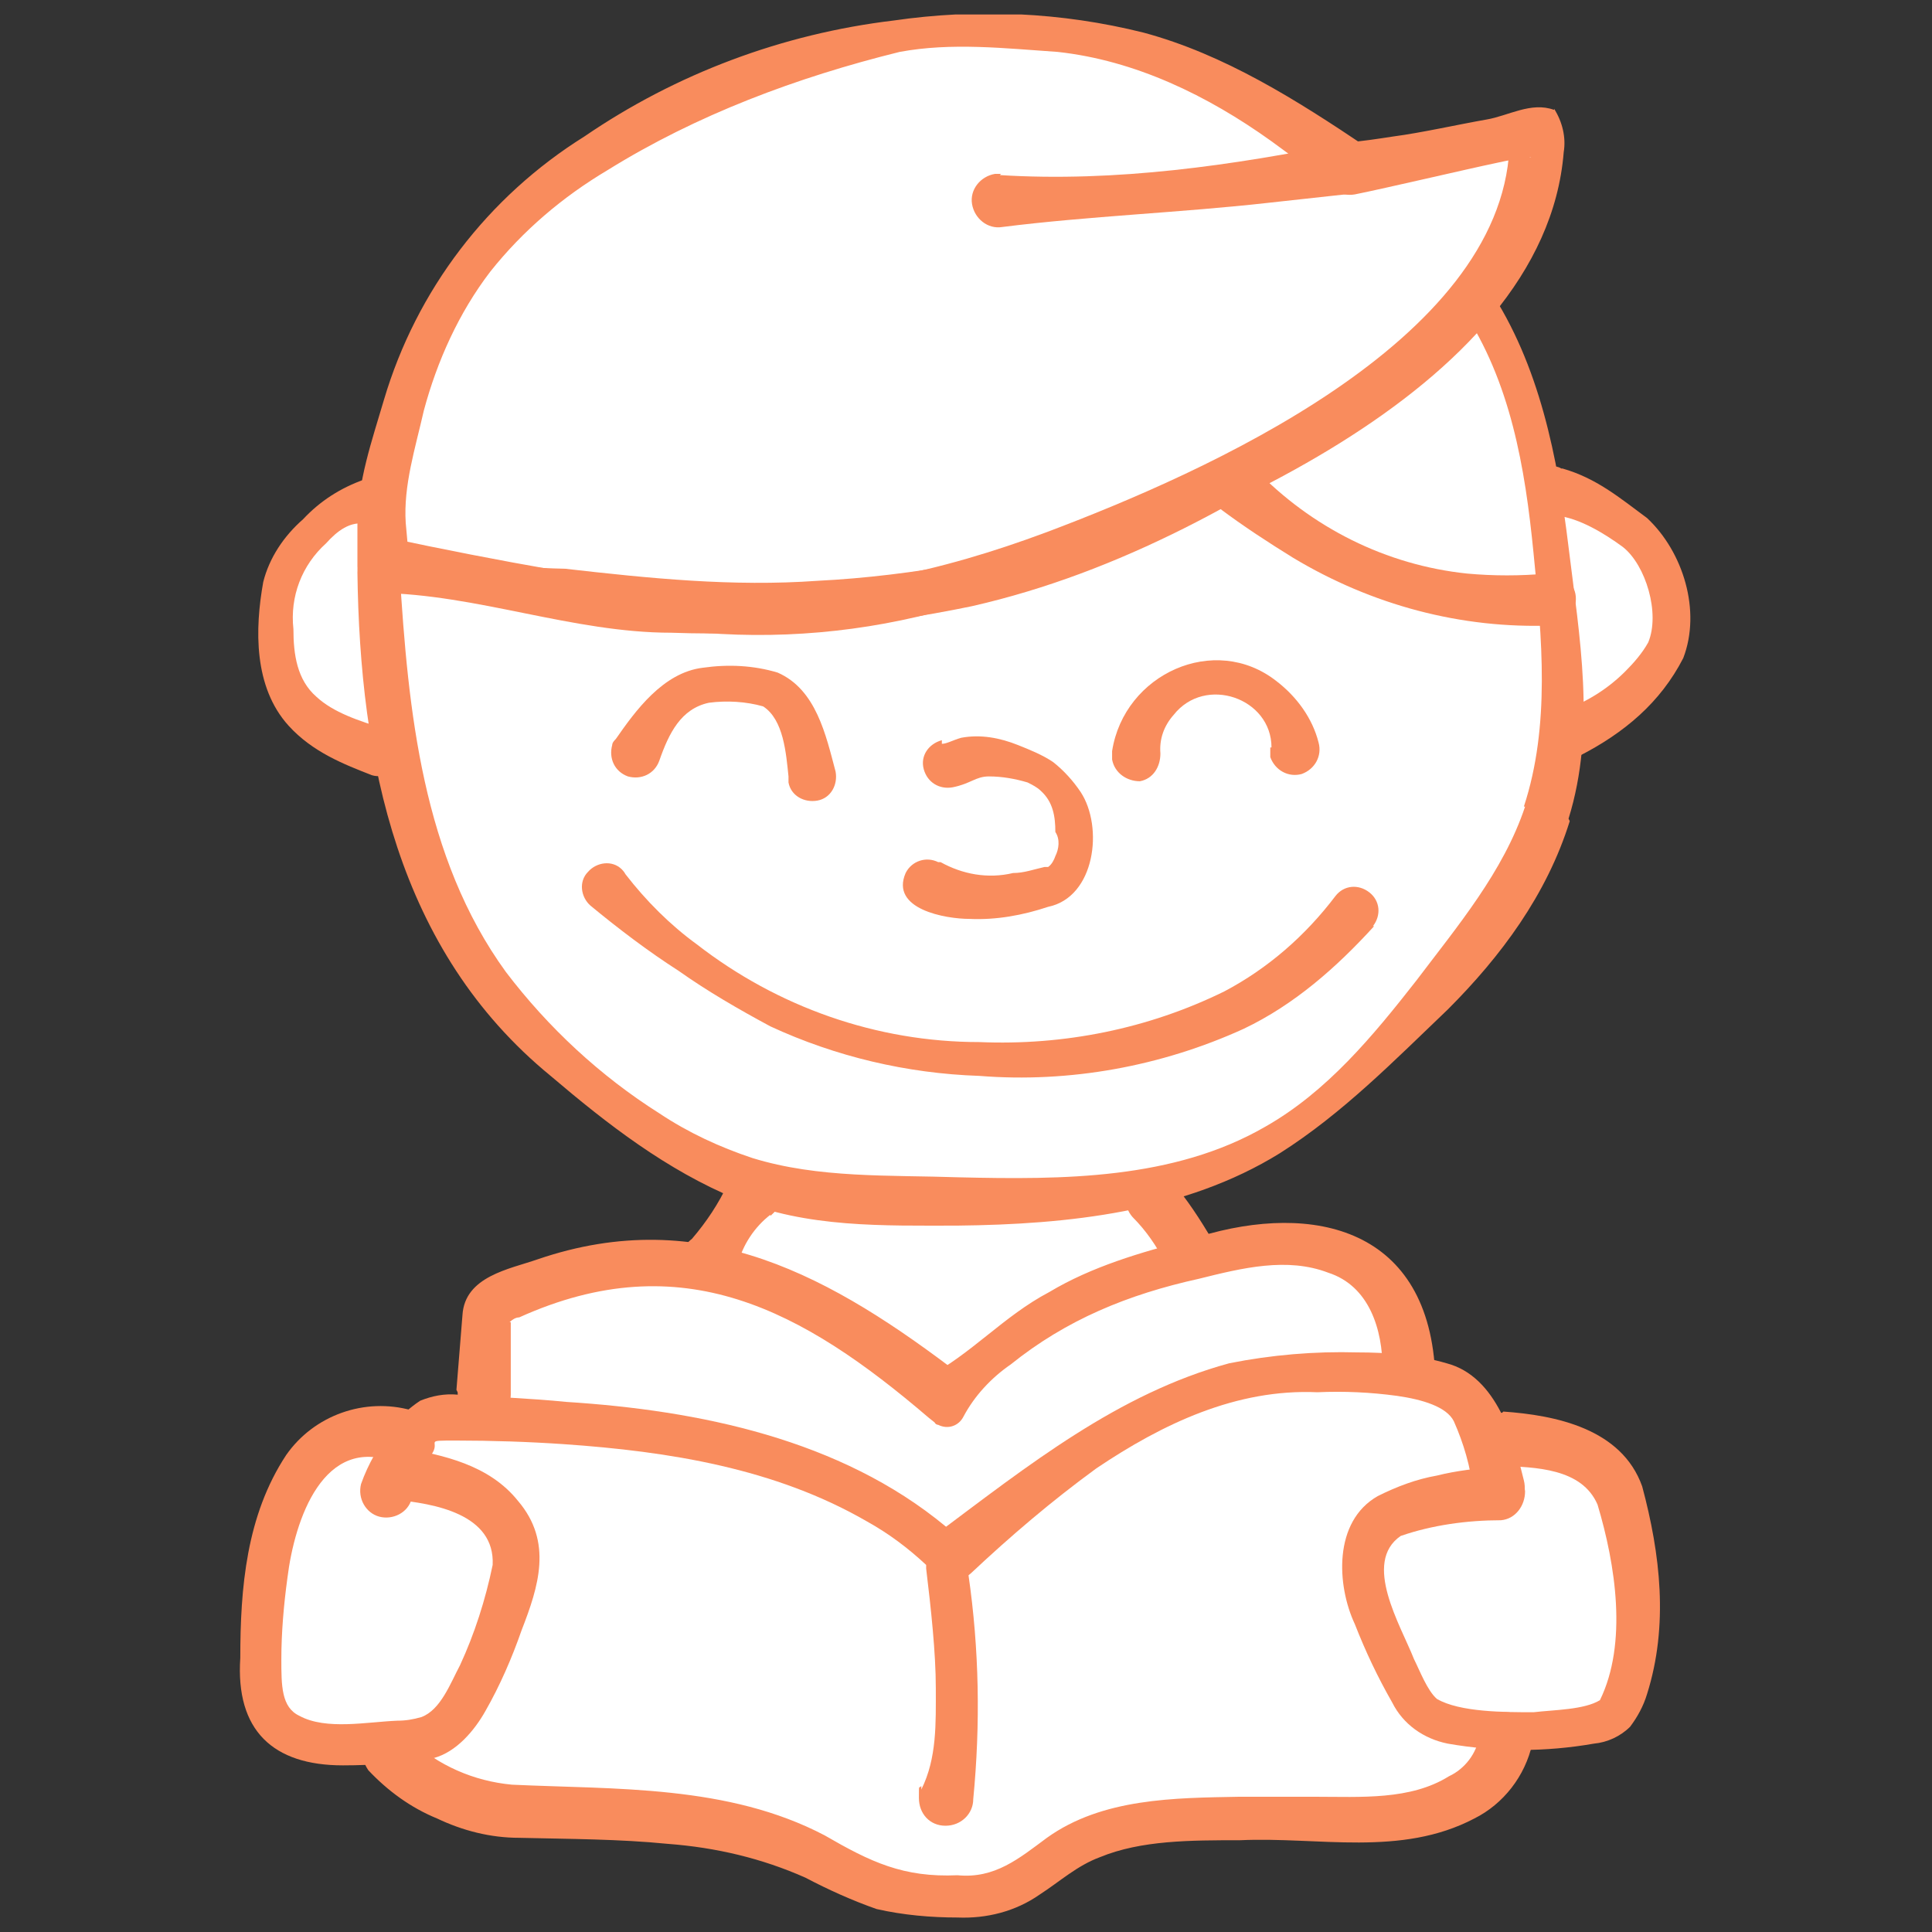 <svg xmlns="http://www.w3.org/2000/svg" xmlns:xlink="http://www.w3.org/1999/xlink" id="Calque_1" viewBox="0 0 160 160"><rect x="0" y="0" width="160" height="160" fill="#333333" stroke="none"/><defs><style>      .st0 {        fill: #fff;      }      .st1 {        fill: none;      }      .st2 {        fill: #f98c5d;      }      .st3 {        clip-path: url(#clippath);      }    </style><clipPath id="clippath"><rect class="st1" x="19.9" y="1.2" width="120.1" height="157.6"></rect></clipPath></defs><g class="st3"><g><path class="st0" d="M31.2,62.5s-10-3.2-8.8-10.7,9.7-11.7,9.7-11.7c0,0-1.2-24.2,31.5-33.8,32.7-9.7,46.5,5.8,46.5,5.8,0,0,1.8,2.8,7.7,1.5s9.9-1.8,9.9-1.8c0,0-1.9,10.8-4.3,12.3s1,5.1,1,5.1l3.3,11s9,3.1,10.4,8.8c1.4,5.6-6.9,11.7-6.9,11.7,0,0-5.5,13.2-7.4,15.6s-13.4,18.4-20.8,20.4-7.6,2.6-7.6,2.6l3.7,4.5s10.3-1.3,14.4,1.5,3.1,8.5,3.1,8.5c0,0,4.9,1.5,5.8,4.4s9.4,3.4,9.4,3.4c0,0,4.2,2.1,4,9.3s1.3,11.3-9.5,12.3c-1.4,1.6-2.9,6.2-8.8,7.1-6,.9-21.6-.4-24.4,1.1s-9.6,6.5-16.5,6-14-7.1-22.6-8.3c-7.1,1.2-19.7-.2-20.6-2.8s-9.3-2.3-9.3-2.3c0,0-4.6-.2-1.3-15.8,3.3-15.6,10.6-9.4,10.6-9.4l5-2.1,1.8-2.7.9-6s10.5-3.6,14.2-3.6,6.5-6.3,6.5-6.3c0,0-10.7-2.4-23.2-20.5-5.1-11.6-7.4-15.3-7.4-15.3"></path><path class="st2" d="M130,68c-1.9,6.1-5.7,11.2-10.1,15.6-4.4,4.2-8.7,8.6-13.9,11.9-7.9,4.9-17.6,5.9-26.7,6-6.1,0-12.5.2-18.3-2.2-5.8-2.4-10.7-6.2-15.4-10.2-12.7-10.4-15.8-26.1-16-41.7,0-.9.6-1.7,1.6-1.7h.2c5.2.5,10.2,1.3,15.4,1.4,7,.8,13.9,1.5,20.9,1,4-.2,8-.7,11.9-1.4,11.8-2.3,22.7-8.2,32.6-15,3.3-2.2,6.3-4.8,8.8-7.9.5-.6,1.4-.7,2-.2,0,0,.2.2.3.3,4.2,6.3,5.7,14,6.6,21.4s2.3,15.1,0,22.5M126.2,66.8c2.2-6.7,1.5-14,.8-21-.7-7.1-1.9-14.2-5.9-20.2h2.3c-2.7,3.3-5.9,6.2-9.4,8.5-10.2,7.1-21.2,13.3-33.5,16.1-8.2,1.7-16.5,2.5-24.9,2.2-8.2,0-16.1-3.2-24.3-3.3l1.8-1.7c.7,11.5,1.9,23.6,8.8,33.1,3.5,4.6,7.8,8.6,12.7,11.7,2.4,1.6,5,2.8,7.7,3.7,5.5,1.7,11.4,1.4,17.1,1.6,8.6.2,17.8.2,25.4-4.2,5.1-2.9,8.9-7.5,12.5-12.1,3.4-4.5,7.2-9,9-14.4"></path><path class="st2" d="M30.2,43.4c.3,0,.2,0,.2,0-1.4-.3-2.5.6-3.4,1.6-2,1.8-3,4.4-2.7,7.1,0,2.1.3,4.2,1.9,5.6,1.4,1.3,3.5,2,5.8,2.7,1,.4,1.6,1.5,1.3,2.5-.4,1-1.5,1.6-2.5,1.3-2.3-.9-4.9-1.9-6.9-4.1-2.9-3.2-2.8-8-2.1-11.9.5-2,1.7-3.8,3.3-5.2,1.4-1.5,3.1-2.6,5.1-3.3,3.3-1,3.7,4.2.2,3.8"></path><path class="st2" d="M129.4,38.8c2.8.8,4.7,2.4,7,4.1,3,2.8,4.5,7.7,3,11.6-1.9,3.7-4.9,6.2-8.6,8.1-1,.4-2.2,0-2.6-1.1-.4-1,0-2.2,1.1-2.6,2-.7,3.8-1.8,5.3-3.3.7-.7,1.4-1.5,1.9-2.4,1-2.4-.2-6.4-2.1-7.9-1.5-1.1-3.6-2.4-5.5-2.6-1.1.2-2.2-.6-2.4-1.7-.2-1.1.6-2.2,1.7-2.4.4,0,.8,0,1.1.2"></path><path class="st2" d="M105.3,61.9c0-4.1-5.5-6-8.1-2.7-.8.9-1.2,2-1.1,3.2,0,1.1-.6,2.1-1.7,2.3h0c-1.1,0-2.1-.7-2.3-1.8v-.7c1-6.4,8.5-9.8,13.6-5.8,1.7,1.3,3,3.1,3.5,5.1.3,1.1-.3,2.2-1.4,2.6-1.1.3-2.2-.3-2.6-1.4,0-.2,0-.5,0-.8"></path><path class="st2" d="M65.3,64.3c-.2-1.9-.4-4.7-2.1-5.8-1.4-.4-3-.5-4.5-.3-2.3.5-3.3,2.5-4.1,4.8-.4,1.1-1.5,1.6-2.6,1.3-1.1-.4-1.6-1.5-1.3-2.6,0-.2.2-.4.3-.5,1.6-2.3,3.9-5.5,7.2-5.9,2.1-.3,4.2-.2,6.2.4,3.2,1.4,4,5.2,4.8,8.2.2,1.1-.4,2.2-1.5,2.4s-2.2-.4-2.4-1.5v-.4"></path><path class="st2" d="M113.8,76.7c-3.1,3.4-6.6,6.5-10.8,8.5-6.8,3.1-14.4,4.5-21.9,3.9-6-.2-11.9-1.6-17.3-4.1-2.6-1.4-5.2-2.9-7.6-4.6-2.5-1.6-5-3.5-7.3-5.4-.8-.7-1-2-.2-2.8.7-.8,2-1,2.8-.2,0,0,.2.2.3.4,1.7,2.2,3.7,4.2,5.9,5.8,6.7,5.2,14.9,8.1,23.4,8.1,7,.3,14-1.1,20.3-4.2,3.6-1.9,6.7-4.6,9.2-7.9.7-.9,1.9-1,2.8-.3s1,1.9.3,2.8h0"></path><path class="st2" d="M78,61.6c.4,0,.9-.3,1.6-.5,1.6-.3,3.2,0,4.7.6,1,.4,2,.8,2.9,1.4.9.7,1.7,1.6,2.3,2.5,1.9,2.9,1.2,8.7-2.7,9.5-2.1.7-4.3,1.1-6.5,1-2,0-6.6-.8-5.3-3.8.5-1,1.7-1.4,2.7-.9,0,0,0,0,.2,0,1.8,1,3.9,1.4,6,.9.9,0,1.7-.3,2.6-.5h.3c.3-.2.5-.6.6-.9.3-.6.4-1.4,0-2,0-1.3-.2-2.5-1.2-3.4-.3-.3-.7-.5-1.1-.7-1-.3-2.1-.5-3.2-.5s-1.5.6-3,.9c-1.1.2-2.1-.4-2.4-1.5s.4-2.1,1.5-2.4"></path><path class="st2" d="M128.7,9c.7,1.1,1,2.4.8,3.6-1.6,20-31.7,31.9-48.3,37-6.9,2.3-14.2,3.3-21.5,2.9-4.8-.3-9.6-.6-14.2-1.9-4.7-.7-9.3-1.4-14-1.6-1.1,0-1.9-1-1.9-2.1v-3.4c0-3.6,1.2-7,2.2-10.4,2.7-9.1,8.6-16.8,16.6-21.8,7.6-5.2,16.4-8.5,25.6-9.6,6.9-1,13.9-.7,20.7,1,6.7,1.8,12.7,5.6,18.5,9.5l-1.7-.4c1.3-.1,2.6-.3,3.9-.5,2.3-.3,5.4-1,7.7-1.4,1.8-.3,3.7-1.5,5.6-.8M126,12.5c.2.4.7.6.8.5-1,.1-2,.3-2.9.5-2.4.5-9.2,2.1-11.7,2.6-.6.1-1.2,0-1.7-.4-1.7-1.4-3.4-2.7-5.2-4-5.3-3.8-11.3-6.7-17.7-7.4-4.4-.3-8.8-.8-13.1,0-8.5,2.1-16.8,5.2-24.2,9.8-3.7,2.2-7,5-9.7,8.4-2.6,3.4-4.4,7.4-5.5,11.5-.7,3.1-1.7,6.2-1.5,9.3l.3,3.3-1.9-2.1c4.7,1,9.3,1.9,13.9,2.7,4.6.2,9.2,1.2,13.8,1.4,9.3.8,18.3-1.3,26.9-4.5,13.3-5,37.6-15.8,38.4-31.8v-.8c0,.4.5.9.9.9"></path><path class="st2" d="M82.8,14.5c9.6.6,19.3-.8,28.7-2.7,1.2-.2,2.3.5,2.6,1.7.2,1.1-.5,2.3-1.6,2.5h-.2l-7.3.8c-7.1.8-14.9,1.1-22,2-1.2.2-2.3-.7-2.5-1.9-.2-1.2.7-2.3,1.9-2.5h.5"></path><path class="st2" d="M103.9,38.8c4.7,4.9,10.9,8,17.6,8.7,2.2.2,4.4.2,6.6,0,1.2,0,2.3.7,2.4,1.9s-.7,2.3-1.9,2.4c-7.6.3-15-1.7-21.5-5.6-2.1-1.3-4.1-2.6-6.1-4.1-1-.7-1.2-2.1-.4-3.1.7-1,2.1-1.2,3.1-.4,0,0,.2,0,.2.2"></path><path class="st2" d="M63.8,100.6c-1.3,1-2.3,2.5-2.7,4.1-.3,1.2-1.5,2-2.7,1.8s-2-1.5-1.8-2.7c0-.5.3-.9.7-1.2,1.2-1.4,2.2-2.9,3-4.6.5-1.1,1.9-1.6,3-1.1s1.6,1.9,1.1,3c0,.3-.3.5-.6.8"></path><path class="st2" d="M97,97.8c1.3,1.5,2.4,3.2,3.4,4.9.6,1.1,0,2.4-.9,3-1.1.6-2.4,0-3-.9v-.2c-.7-1.4-1.6-2.7-2.7-3.8-.8-.9-.8-2.3,0-3.1.9-.8,2.3-.8,3.1,0h0"></path><path class="st2" d="M37.8,115.1l.5-6.2c.2-3.2,3.9-3.8,6.2-4.6,13.7-4.7,24.5,1.5,35.1,9.6l-2.9.2c3.8-2,6.4-5.1,10.2-7.1,3.5-2.1,7.6-3.3,11.5-4.3,9.5-3.2,19.4-1.5,20.4,10.2,0,1.2-.7,2.3-1.9,2.4-1.2,0-2.3-.7-2.4-1.9,0-3.3-1.1-6.9-4.5-8-3.4-1.3-7.1-.4-10.7.5-5.9,1.3-11,3.4-15.6,7.1-1.6,1.1-3,2.6-3.9,4.3-.4.8-1.3,1.1-2.1.7,0,0-.2,0-.3-.2l-.5-.4c-10.4-8.9-20.4-14.4-33.9-8.3-.3,0-.6.2-.8.4h.1v6c0,1.2-1.1,2.1-2.3,2.1s-2.1-1.1-2.1-2.3h0"></path><path class="st2" d="M76.3,148.2c1.3-2.6,1.2-5.5,1.2-8.4s-.4-6.6-.8-9.9v-.3c-1.5-1.4-3.1-2.6-4.9-3.6-7.6-4.4-16.4-5.8-25.1-6.4-2.9-.2-6-.3-8.9-.3s-1.2,0-2.1,1.2c-.7,1.1-1.2,2.3-1.6,3.6-.3,1.2-1.6,1.8-2.7,1.5-1.1-.3-1.8-1.5-1.5-2.7.6-1.7,1.5-3.2,2.6-4.7.6-.9,1.4-1.6,2.3-2.2,1-.4,2-.6,3.1-.5,3.1.2,6,.3,9,.6,11,.7,22.7,3.1,31.4,10.3.7.5,1.3,1.2,1.6,2,.2.7.3,1.3.3,2,.9,6.2,1,12.4.4,18.6,0,1.2-1,2.2-2.3,2.2s-2.2-1-2.2-2.3,0-.7.2-1"></path><path class="st2" d="M77.6,127c7.5-5.6,15-11.6,24.2-14.1,3.5-.7,7.1-1,10.6-.9,2.5,0,5,.2,7.4.9,4.2,1.1,5.6,6.4,6.4,9.7.3,1.2-.3,2.4-1.5,2.7s-2.4-.3-2.7-1.5v-.3c-.2-2-.8-4-1.6-5.8-.6-1.2-2.6-1.8-4.7-2.1-2.2-.3-4.4-.4-6.6-.3-6.7-.3-12.8,2.6-18.3,6.3-3.7,2.7-7.1,5.6-10.4,8.7-.9.8-2.3.8-3.1-.1-.8-.9-.8-2.3,0-3.1,0,0,0,0,.2-.2"></path><path class="st2" d="M124.5,116.9c4.3.3,9.8,1.4,11.5,6.2,1.5,5.6,2.2,11.5.4,17.2-.3,1-.8,1.9-1.4,2.7-.8.8-1.9,1.3-3,1.4-4,.7-8.1.7-12.1,0-2-.4-3.7-1.6-4.6-3.4-1.2-2.1-2.2-4.2-3.1-6.5-1.5-3.2-1.8-8.5,1.9-10.6,1.6-.8,3.2-1.4,4.9-1.7,1.6-.4,3.3-.6,4.9-.7,1.2,0,2.3.8,2.4,2,0,1.2-.8,2.3-2,2.4h0c-2.8,0-5.7.4-8.3,1.3-3.2,2.2,0,7.4,1.1,10.2.5,1,1.1,2.6,1.9,3.3,1.9,1.1,5.6,1.1,8,1.1,1.7-.2,4.2-.2,5.5-1,2.3-4.7,1.3-11.2-.2-16.2-1.3-3-5.1-3.1-8.1-3.2-1.2,0-2.1-1.1-2.1-2.3s1.1-2.1,2.3-2.1h0"></path><path class="st2" d="M32.7,121.1c-5.9-2.3-8.3,4.7-8.9,9.6-.3,2.2-.5,4.5-.5,6.7s0,4,1.5,4.7c2.2,1.2,5.6.5,8.1.4.7,0,1.3-.1,2-.3,1.6-.6,2.4-2.8,3.2-4.3,1.2-2.6,2.1-5.4,2.7-8.3.2-4.2-4.8-5.1-8.2-5.4-1.2-.2-2-1.3-1.8-2.5s1.3-2,2.5-1.8c3.4.6,7.2,1.4,9.6,4.4,2.9,3.4,1.7,7.1.3,10.7-.8,2.3-1.8,4.6-3,6.7-.9,1.6-2.4,3.4-4.3,3.9-2.5.4-5,.6-7.5.6-5.8,0-8.9-2.9-8.5-8.9,0-5.8.5-11.8,3.8-16.8,2.3-3.3,6.5-4.8,10.4-3.7,1.2.3,1.9,1.4,1.7,2.6-.3,1.2-1.4,1.9-2.6,1.7-.2,0-.3,0-.5-.2"></path><path class="st2" d="M126.9,144.4c-.6,2.7-2.4,5-4.8,6.2-6.1,3.2-12.9,1.5-19.4,1.8-4.1,0-8.2,0-11.6,1.4-1.9.7-3.3,2-5,3.1-2,1.4-4.4,2-6.8,1.9-2.2,0-4.5-.2-6.7-.7-2-.7-4-1.6-5.9-2.6-3.6-1.6-7.4-2.5-11.4-2.8-4-.4-8.1-.4-12.3-.5-2.4,0-4.7-.6-6.8-1.6-2.2-.9-4.1-2.3-5.7-4-.2-.3-.4-.7-.5-1.1-.3-1.2.5-2.4,1.6-2.6s2.4.5,2.6,1.6c0-.2,0-.3-.2-.4,2.3,2.1,5.2,3.4,8.4,3.7,8.6.4,17.9,0,25.9,4.2,3.8,2.2,6.5,3.5,11,3.3,3.1.3,5.1-1.4,7.4-3.1,4.6-3.3,10.6-3.3,15.9-3.4h6.3c3.8,0,7.9.3,11.1-1.7,1.3-.6,2.3-1.9,2.5-3.3,0-1.2,1.2-2.1,2.4-2s2.1,1.2,2,2.4v.3"></path></g></g></svg>